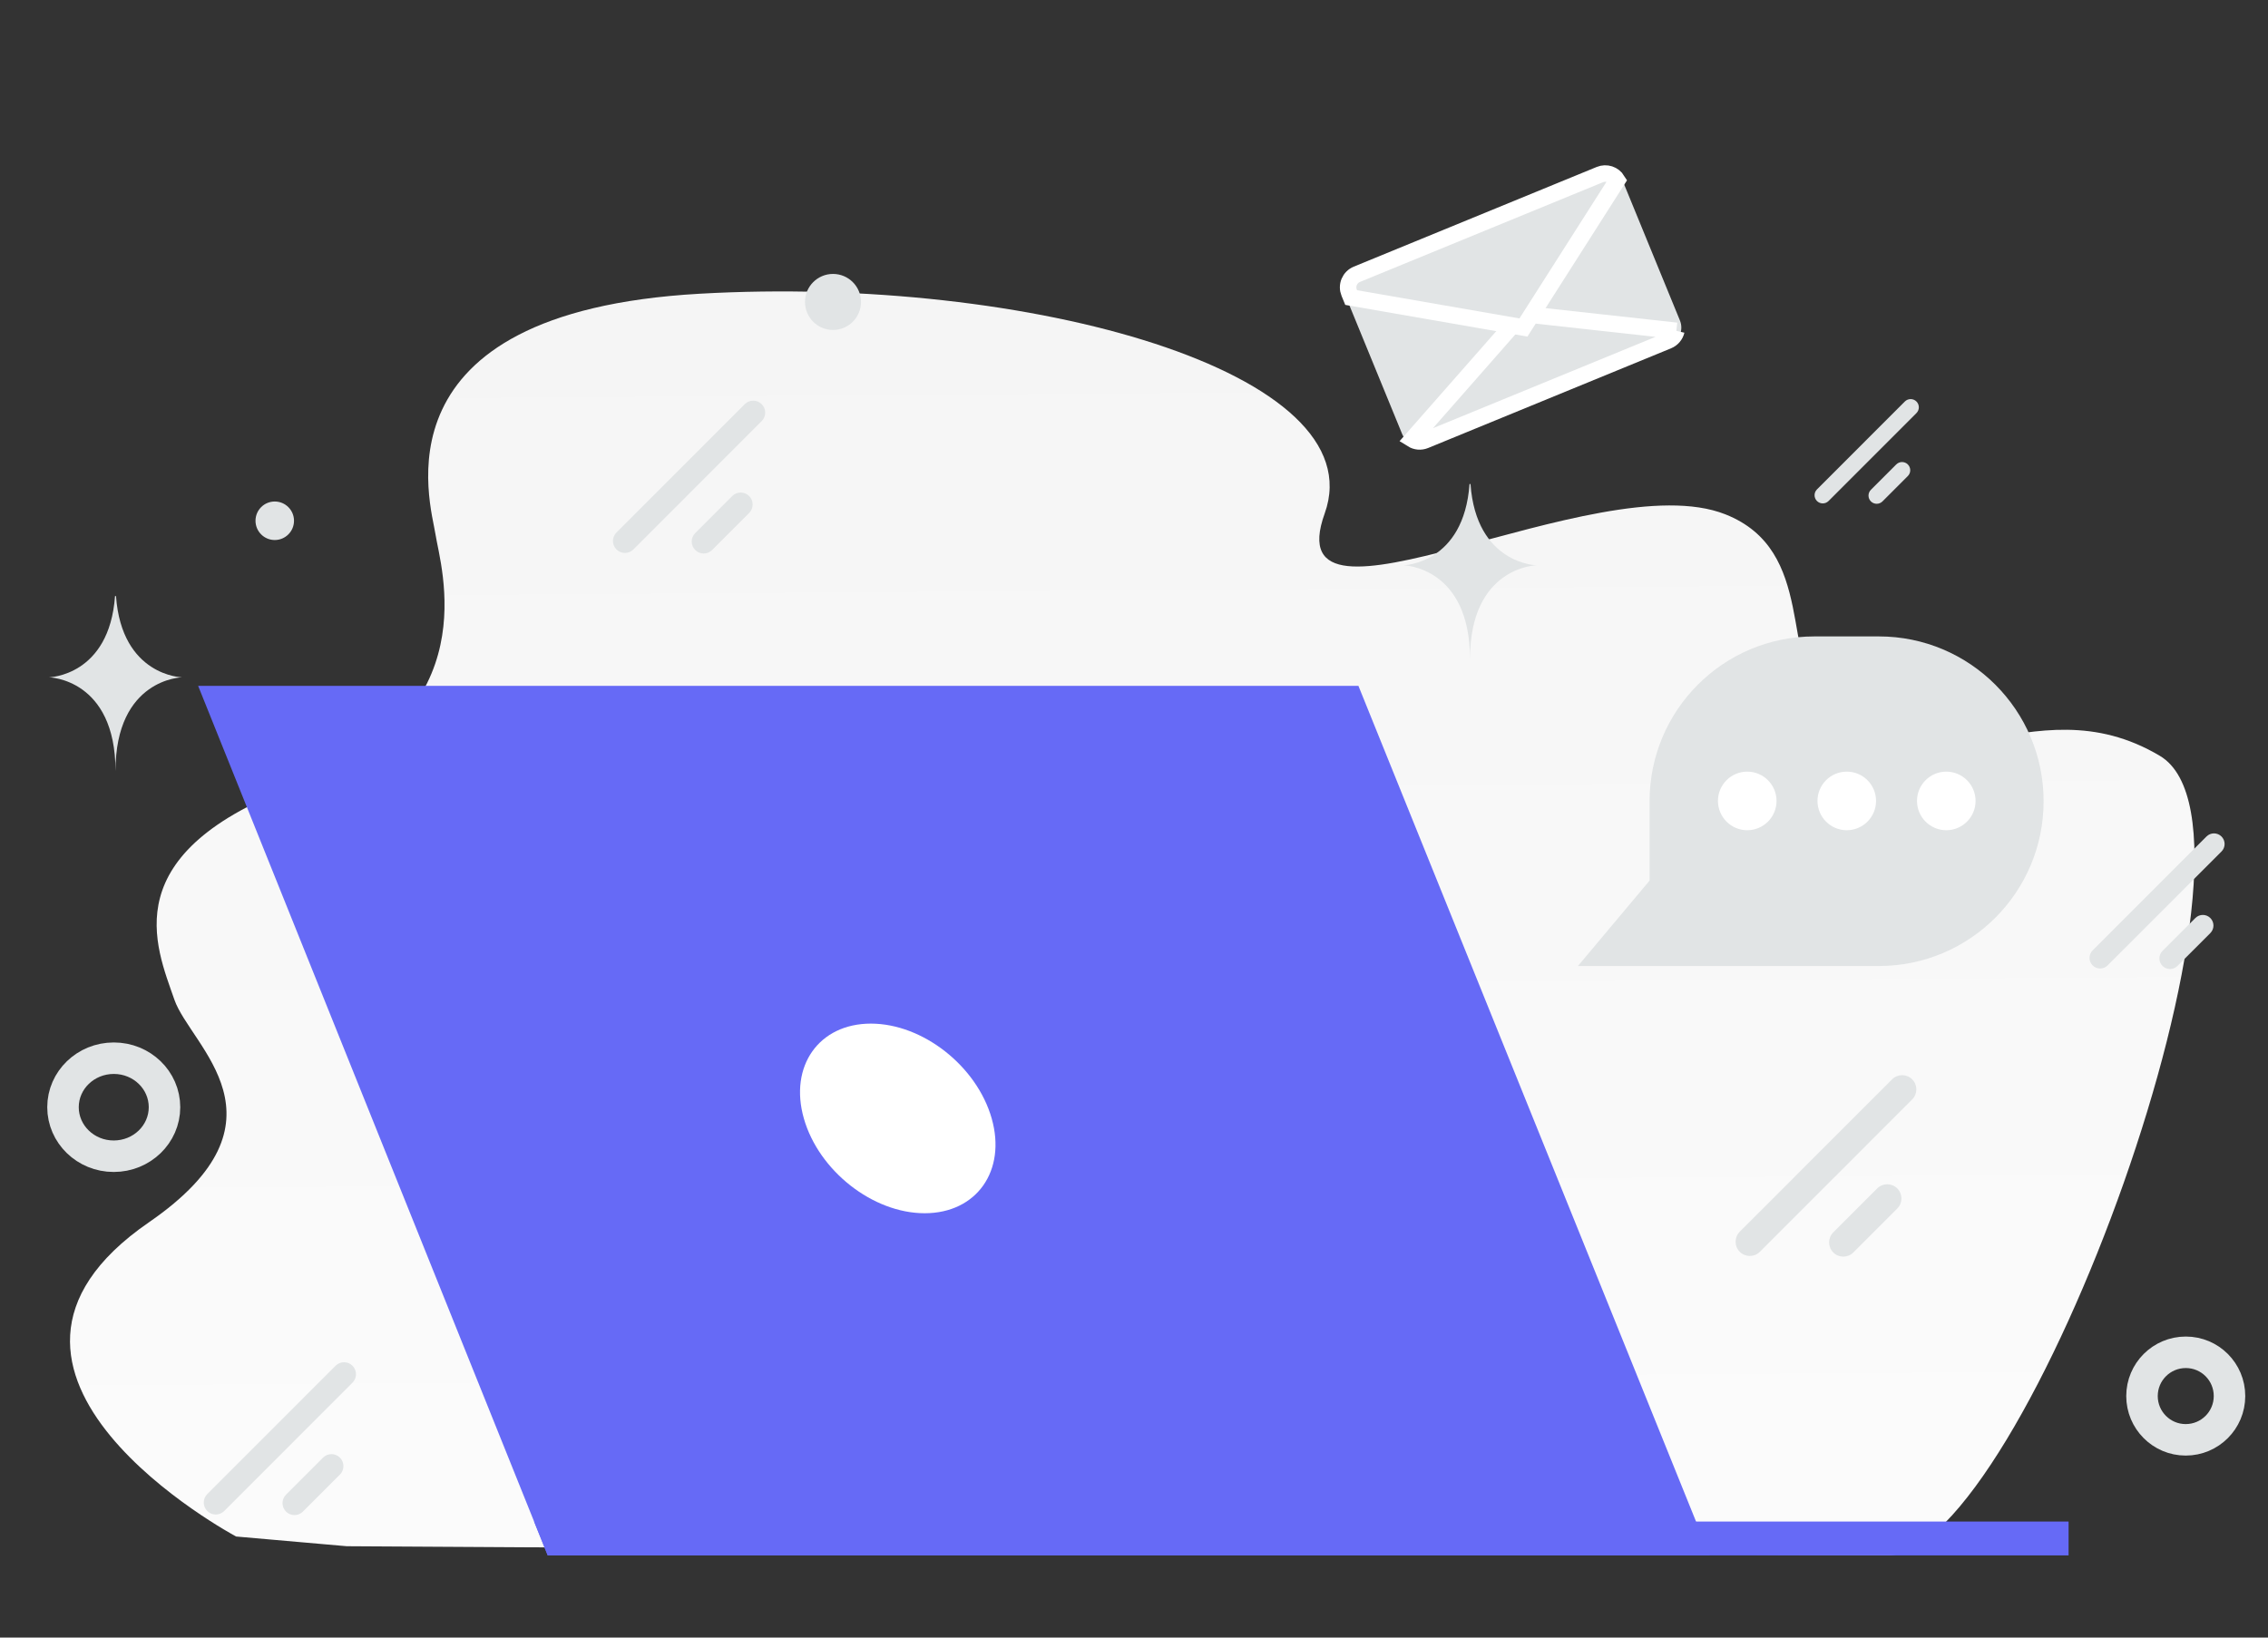 <svg width="360" height="260" viewBox="0 0 360 260" fill="none" xmlns="http://www.w3.org/2000/svg">
<rect x="0" y="0" width="360" height="260" fill="#333333" stroke="none"/>
<g clip-path="url(#clip0_4_3736)">
<path d="M111.053 46.635C163.425 43.667 218.335 59.127 210.264 81.536C202.192 103.945 253.416 73.576 273.857 81.656C288.41 87.407 282.593 104.918 289.633 111.974C305.776 128.151 322.286 107.78 342.832 120.003C363.377 132.227 321.313 246.307 299.849 246.944L55.043 245.492L37.475 243.95C37.475 243.95 -11.121 217.999 23.642 194.061C47.147 177.875 30.234 166.12 27.678 158.71C24.743 150.202 17.894 135.342 47.734 124.438C77.574 113.533 69.87 89.805 69.136 84.893C68.403 79.978 58.682 49.604 111.053 46.635Z" fill="url(#paint0_linear_4_3736)"/>
<path d="M271.384 246.949H86.938L31.448 108.89H215.622L271.384 246.949Z" fill="#666AF6"/>
<path d="M84.774 241.573H328.348V246.949H86.938L84.774 241.573Z" fill="#666AF6"/>
<path d="M127.594 177.571C125.228 169.258 129.998 162.518 138.232 162.518C146.465 162.518 155.045 169.258 157.411 177.571C159.777 185.885 155.006 192.625 146.773 192.625C138.539 192.625 129.96 185.885 127.594 177.571Z" fill="white"/>
<path d="M132.222 43.491C129.768 43.491 127.778 45.482 127.778 47.938C127.778 50.394 129.768 52.385 132.222 52.385C134.677 52.385 136.667 50.394 136.667 47.938C136.667 45.482 134.677 43.491 132.222 43.491Z" fill="#E1E4E5"/>
<path d="M43.611 79.624C41.924 79.624 40.556 80.992 40.556 82.681C40.556 84.37 41.924 85.738 43.611 85.738C45.299 85.738 46.667 84.37 46.667 82.681C46.667 80.992 45.299 79.624 43.611 79.624Z" fill="#E1E4E5"/>
<path d="M353.889 221.651C353.889 225.491 350.779 228.6 346.937 228.6C343.095 228.6 340 225.476 340 221.651C340 217.811 343.11 214.703 346.952 214.703C350.794 214.703 353.889 217.811 353.889 221.651ZM26.111 175.791C26.111 180.092 22.503 183.573 18.047 183.573C13.59 183.573 10 180.075 10 175.791C10 171.49 13.608 168.009 18.064 168.009C22.521 168.009 26.111 171.49 26.111 175.791Z" stroke="#E1E4E5" stroke-width="5" stroke-miterlimit="10"/>
<path d="M300.334 171.363L276.154 195.557C275.273 196.438 275.273 197.867 276.154 198.748L276.154 198.748C277.035 199.629 278.462 199.629 279.342 198.748L303.522 174.554C304.403 173.673 304.403 172.245 303.522 171.364L303.522 171.363C302.641 170.482 301.214 170.482 300.334 171.363Z" fill="#E1E4E5"/>
<path d="M297.967 188.685L290.994 195.663C290.113 196.544 290.113 197.972 290.994 198.853L290.994 198.854C291.874 199.735 293.302 199.735 294.182 198.854L301.156 191.876C302.036 190.995 302.036 189.567 301.156 188.686L301.155 188.685C300.275 187.805 298.848 187.805 297.967 188.685Z" fill="#E1E4E5"/>
<path d="M118.219 64.169L97.852 84.548C97.11 85.29 97.11 86.493 97.852 87.235L97.852 87.235C98.594 87.977 99.796 87.977 100.537 87.235L120.904 66.856C121.646 66.114 121.646 64.911 120.904 64.169L120.904 64.169C120.162 63.427 118.96 63.427 118.219 64.169Z" fill="#E1E4E5"/>
<path d="M116.226 78.759L110.352 84.636C109.61 85.379 109.61 86.582 110.352 87.323L110.352 87.324C111.093 88.066 112.296 88.066 113.037 87.324L118.911 81.446C119.653 80.704 119.653 79.501 118.911 78.759L118.911 78.759C118.169 78.017 116.967 78.017 116.226 78.759Z" fill="#E1E4E5"/>
<path d="M302.357 63.745L288.407 77.703C287.899 78.212 287.899 79.035 288.407 79.544L288.407 79.544C288.915 80.052 289.739 80.052 290.247 79.544L304.197 65.586C304.705 65.078 304.705 64.254 304.197 63.745L304.196 63.745C303.688 63.237 302.865 63.237 302.357 63.745Z" fill="#E1E4E5"/>
<path d="M300.992 73.739L296.969 77.764C296.461 78.273 296.461 79.097 296.969 79.605L296.969 79.605C297.477 80.113 298.3 80.113 298.808 79.605L302.832 75.579C303.34 75.071 303.34 74.247 302.832 73.739L302.831 73.739C302.324 73.23 301.5 73.23 300.992 73.739Z" fill="#E1E4E5"/>
<path d="M350.235 132.81L332.163 150.892C331.505 151.551 331.505 152.618 332.163 153.277C332.821 153.935 333.888 153.935 334.546 153.277L352.618 135.194C353.276 134.536 353.276 133.468 352.618 132.81C351.96 132.151 350.893 132.151 350.235 132.81Z" fill="#E1E4E5"/>
<path d="M348.466 145.756L343.254 150.971C342.596 151.63 342.596 152.697 343.254 153.356C343.912 154.014 344.979 154.014 345.637 153.356L350.849 148.141C351.507 147.482 351.507 146.415 350.849 145.756C350.191 145.098 349.124 145.098 348.466 145.756Z" fill="#E1E4E5"/>
<path d="M53.266 216.837L32.899 237.216C32.157 237.958 32.157 239.161 32.899 239.903L32.899 239.904C33.641 240.646 34.843 240.646 35.584 239.904L55.952 219.525C56.693 218.783 56.693 217.58 55.952 216.838L55.951 216.837C55.209 216.095 54.007 216.095 53.266 216.837Z" fill="#E1E4E5"/>
<path d="M51.273 231.428L45.399 237.305C44.657 238.047 44.657 239.25 45.399 239.992L45.399 239.993C46.141 240.735 47.343 240.735 48.084 239.993L53.959 234.115C54.7 233.373 54.7 232.17 53.959 231.428L53.958 231.428C53.217 230.686 52.014 230.686 51.273 231.428Z" fill="#E1E4E5"/>
<path d="M261.838 127.208V139.811L250.467 153.372H298.233C312.671 153.372 324.382 141.654 324.382 127.208C324.382 112.761 312.671 101.043 298.233 101.043H287.988C273.54 101.043 261.838 112.761 261.838 127.208Z" fill="#E1E4E5"/>
<path d="M281.989 127.163C281.989 128.396 281.499 129.579 280.627 130.451C279.755 131.323 278.573 131.814 277.34 131.814C276.107 131.814 274.925 131.323 274.054 130.451C273.182 129.579 272.692 128.396 272.691 127.163C272.691 124.595 274.774 122.511 277.34 122.511C279.906 122.511 281.989 124.595 281.989 127.163ZM297.786 127.163C297.785 128.396 297.295 129.579 296.424 130.451C295.552 131.323 294.37 131.814 293.137 131.814C291.904 131.814 290.722 131.323 289.85 130.451C288.979 129.579 288.489 128.396 288.488 127.163C288.488 124.595 290.571 122.511 293.137 122.511C295.703 122.511 297.786 124.595 297.786 127.163ZM313.583 127.163C313.583 129.73 311.5 131.814 308.934 131.814C307.701 131.814 306.519 131.323 305.647 130.451C304.776 129.579 304.286 128.396 304.285 127.163C304.285 124.595 306.368 122.511 308.934 122.511C310.167 122.512 311.349 123.002 312.221 123.874C313.092 124.746 313.582 125.929 313.583 127.163Z" fill="white"/>
<path d="M18.412 94.632H18.258C17.35 107.342 7.778 107.538 7.778 107.538C7.778 107.538 18.333 107.741 18.333 122.426C18.333 107.741 28.889 107.538 28.889 107.538C28.889 107.538 19.321 107.342 18.412 94.632ZM233.412 76.844H233.258C232.35 89.554 222.778 89.749 222.778 89.749C222.778 89.749 233.333 89.953 233.333 104.638C233.333 89.953 243.889 89.749 243.889 89.749C243.889 89.749 234.321 89.554 233.412 76.844ZM257.546 28.659L266.656 50.882C266.955 51.611 266.953 52.43 266.649 53.158C266.345 53.885 265.765 54.462 265.036 54.762L226.463 70.591C225.895 70.823 225.269 70.874 224.671 70.736C224.073 70.598 223.532 70.278 223.123 69.82C222.897 69.569 222.716 69.28 222.588 68.967L213.483 46.753C213.334 46.392 213.258 46.006 213.259 45.616C213.26 45.226 213.338 44.84 213.488 44.48C213.638 44.12 213.858 43.793 214.134 43.517C214.41 43.242 214.738 43.025 215.099 42.876L253.672 27.045C254.4 26.746 255.216 26.748 255.942 27.051C256.668 27.354 257.245 27.931 257.546 28.659Z" fill="#E1E4E5"/>
<path d="M266.088 52.526L241.657 49.835L224.157 69.748C224.458 69.935 224.799 70.048 225.152 70.078C225.505 70.107 225.86 70.052 226.188 69.918L264.757 54.086L266.088 52.526ZM266.088 52.526C266.006 52.874 265.842 53.196 265.611 53.467C265.38 53.739 265.086 53.951 264.757 54.086L266.088 52.526Z" fill="#E1E4E5"/>
<path d="M266.088 52.526L241.657 49.835L224.157 69.748C224.458 69.935 224.799 70.048 225.152 70.078C225.505 70.107 225.86 70.052 226.188 69.918L264.757 54.086M266.088 52.526L264.757 54.086M266.088 52.526C266.006 52.874 265.842 53.196 265.611 53.467C265.38 53.739 265.086 53.951 264.757 54.086" stroke="white" stroke-width="2.619"/>
<path d="M214.156 46.476C214.044 46.204 213.986 45.912 213.987 45.617C213.987 45.323 214.046 45.032 214.159 44.76C214.273 44.488 214.438 44.241 214.647 44.034C214.855 43.826 215.103 43.662 215.375 43.55L253.948 27.718C254.44 27.516 254.988 27.496 255.494 27.661C256 27.825 256.43 28.164 256.71 28.617L241.816 51.998L214.47 47.242L214.156 46.476Z" fill="#E1E4E5" stroke="white" stroke-width="2.619"/>
</g>
<defs>
<linearGradient id="paint0_linear_4_3736" x1="186.912" y1="359.453" x2="183.23" y2="-172.074" gradientUnits="userSpaceOnUse">
<stop stop-color="white"/>
<stop offset="1" stop-color="#EEEEEE"/>
</linearGradient>
<clipPath id="clip0_4_3736">
<rect width="360" height="260" fill="white"/>
</clipPath>
</defs>
</svg>
